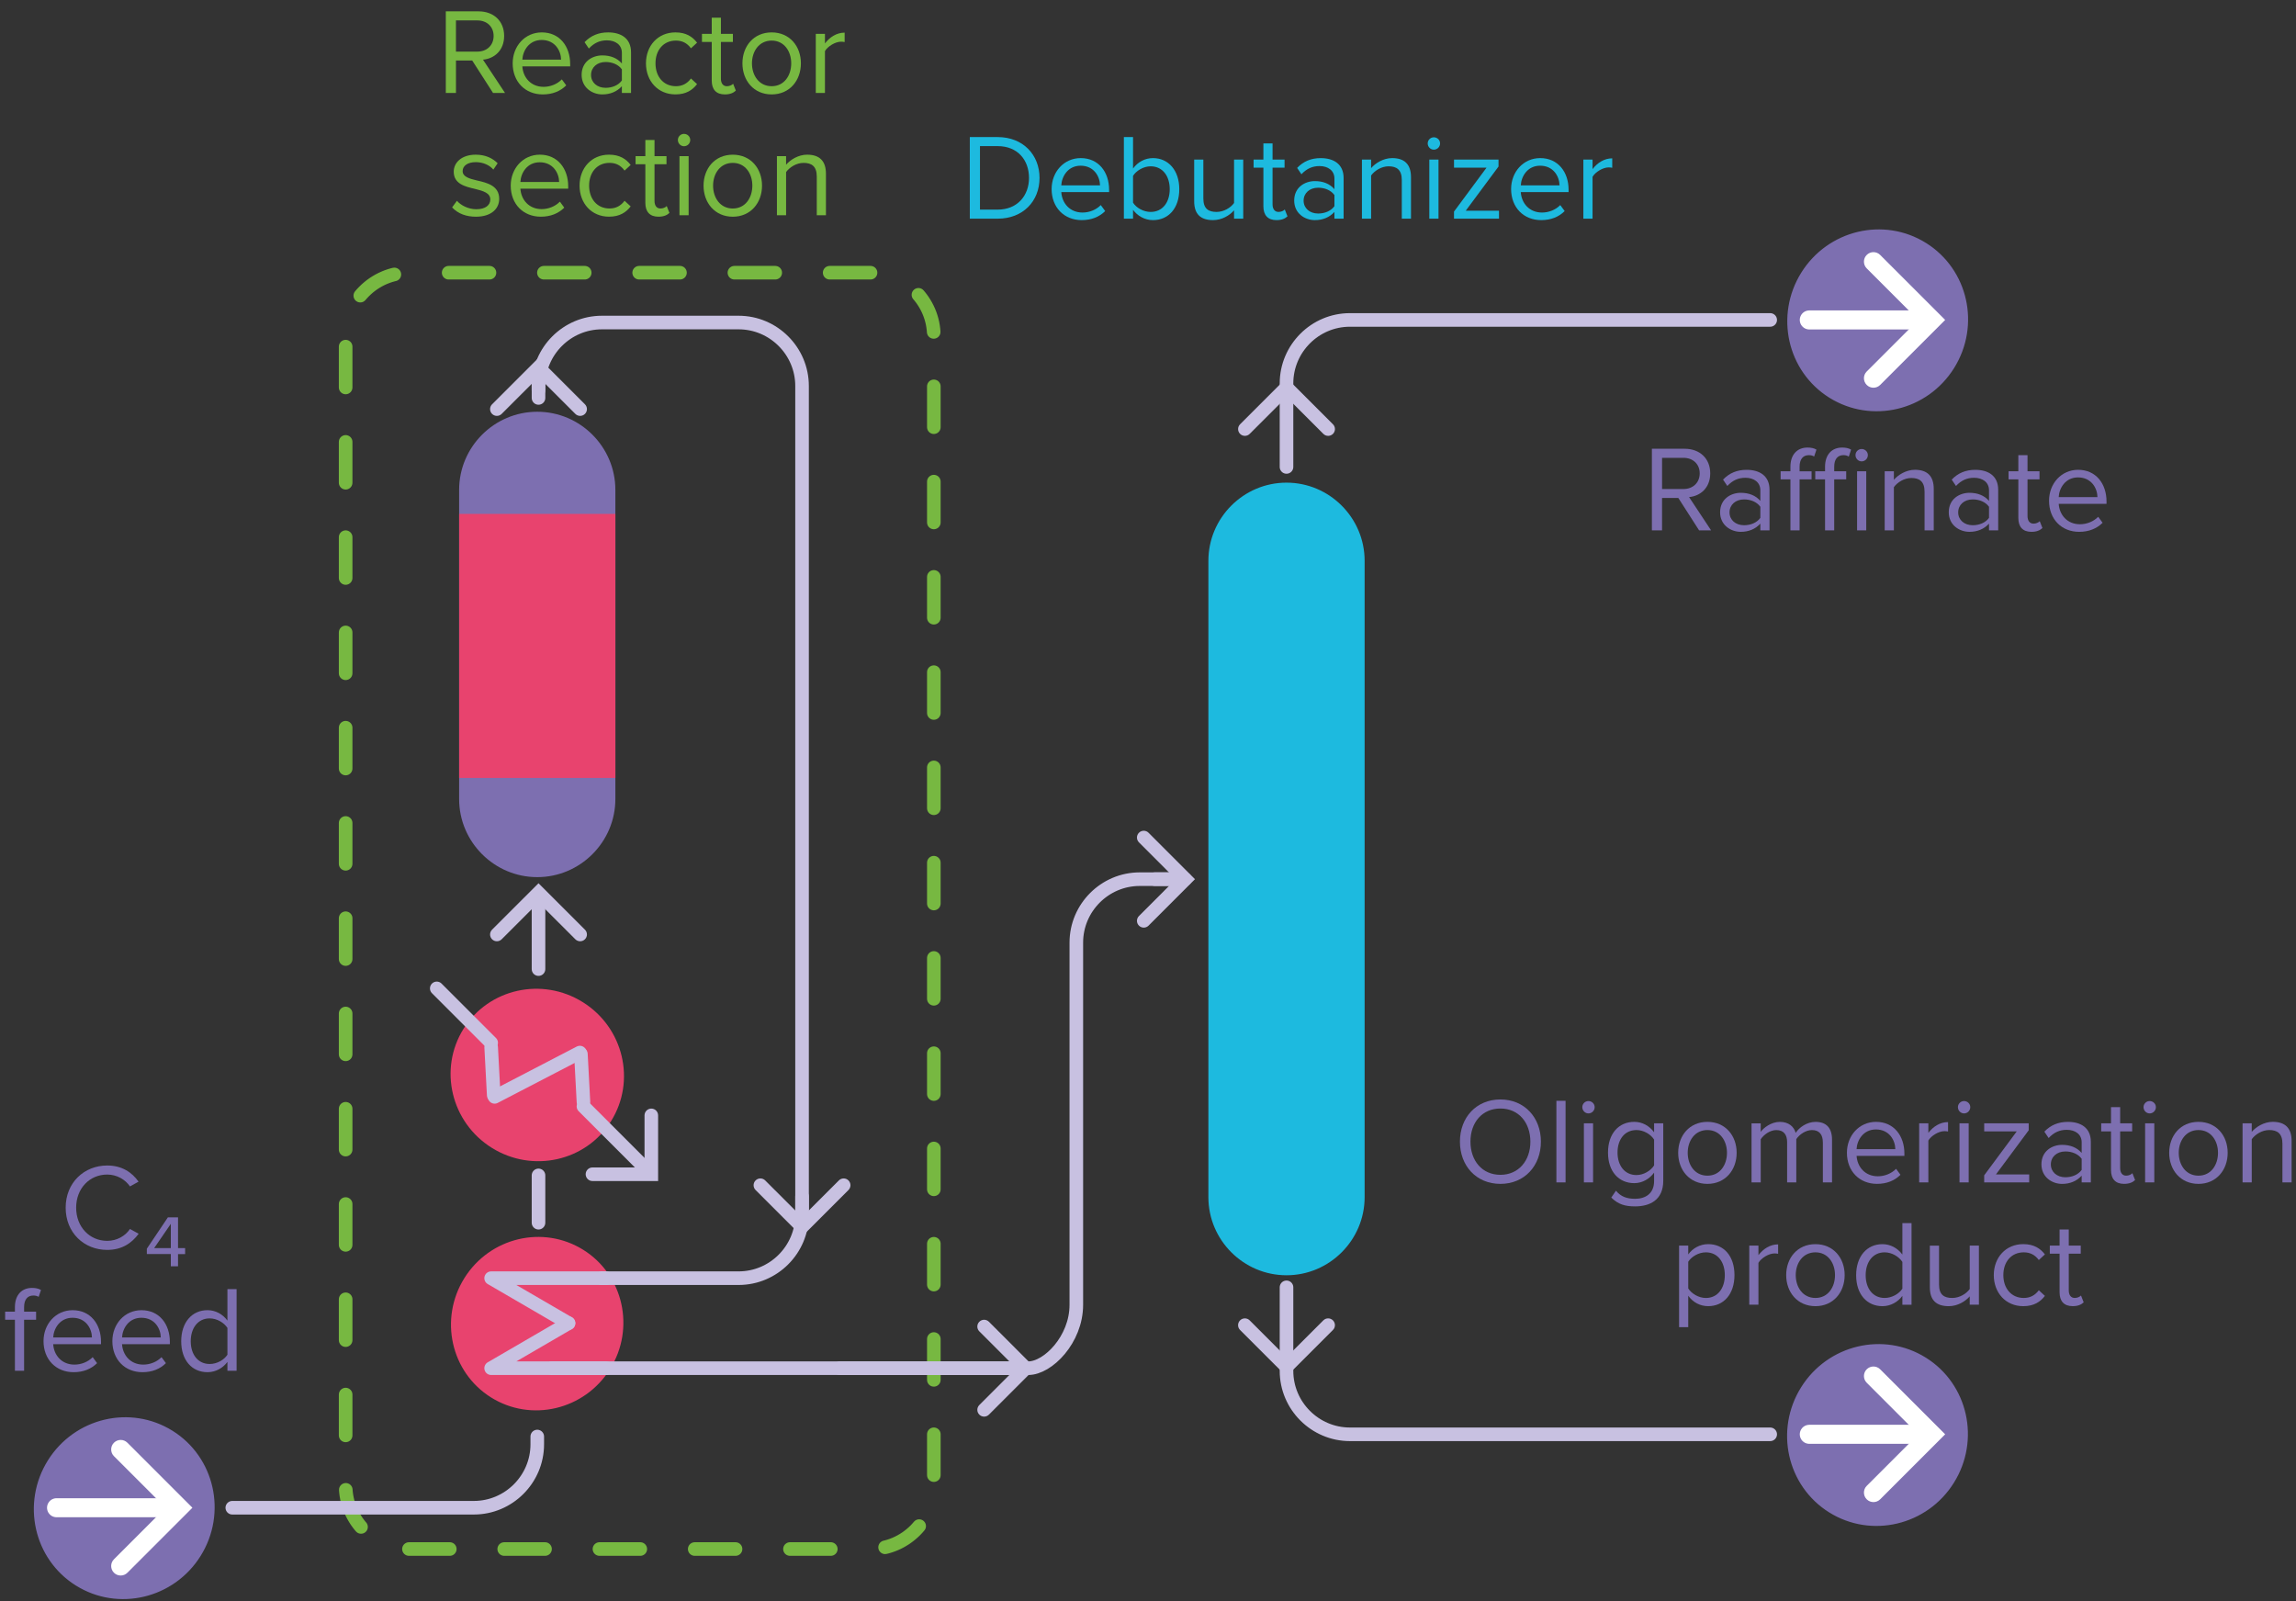 <?xml version="1.0" encoding="utf-8"?>
<!-- Generator: Adobe Illustrator 24.1.1, SVG Export Plug-In . SVG Version: 6.00 Build 0)  -->
<svg version="1.1" xmlns="http://www.w3.org/2000/svg" xmlns:xlink="http://www.w3.org/1999/xlink" x="0px" y="0px"
	 viewBox="0 0 1200 836.68" style="enable-background:new 0 0 1200 836.68;" xml:space="preserve">
<rect x="0" y="0" width="1200" height="836.68" fill="#333333" stroke="none"/>
<style type="text/css">
	.st0{fill:#7D6FB0;}
	.st1{fill:#1DBADF;}
	.st2{fill:#E8436E;}
	.st3{fill:none;stroke:#C8C1E1;stroke-width:7.101;stroke-linecap:round;stroke-miterlimit:10;}
	.st4{fill:#C8C1E1;}
	.st5{fill:none;stroke:#C8C1E1;stroke-width:7.101;stroke-linecap:round;stroke-linejoin:round;stroke-miterlimit:10;}
	.st6{fill:#7D6FB0;stroke:#7D6FB0;stroke-width:4.395;stroke-miterlimit:10;}
	.st7{fill:none;stroke:#FFFFFF;stroke-width:9.941;stroke-linecap:round;stroke-miterlimit:10;}
	.st8{fill:#FFFFFF;}
	.st9{fill:none;stroke:#77B841;stroke-width:7.101;stroke-linecap:round;stroke-miterlimit:10;stroke-dasharray:21.336,28.448;}
	.st10{fill:#77B841;}
</style>
<g id="Blocs">
	<path class="st0" d="M280.79,215.17L280.79,215.17c-22.46,0-40.83,18.37-40.83,40.83v161.54c0,22.46,18.37,40.83,40.83,40.83h0
		c22.46,0,40.83-18.37,40.83-40.83V256C321.62,233.54,303.25,215.17,280.79,215.17z"/>
	<path class="st1" d="M672.39,252.22L672.39,252.22c-22.46,0-40.83,18.37-40.83,40.83v332.54c0,22.46,18.37,40.83,40.83,40.83h0
		c22.46,0,40.83-18.37,40.83-40.83V293.05C713.22,270.59,694.85,252.22,672.39,252.22z"/>
	<g>
		<g>
			
				<ellipse transform="matrix(0.53 -0.848 0.848 0.53 -344.23 502.275)" class="st2" cx="280.83" cy="561.56" rx="44.88" ry="45.48"/>
			<g>
				<g>
					<line class="st3" x1="256.71" y1="547.32" x2="258.04" y2="572.3"/>
				</g>
				<line class="st3" x1="303.07" y1="550.05" x2="258.51" y2="573.19"/>
				<g>
					<line class="st3" x1="304.94" y1="575.8" x2="303.61" y2="550.82"/>
				</g>
			</g>
			<g>
				<g>
					<line class="st3" x1="337.75" y1="610.98" x2="304.94" y2="578.17"/>
					<g>
						<g>
							<path class="st4" d="M342.92,580.36c-0.64-0.64-1.53-1.04-2.51-1.04c-1.96,0-3.55,1.59-3.55,3.55l0,27.21l-27.21,0
								c-1.96,0-3.55,1.59-3.55,3.55s1.59,3.55,3.55,3.55l34.31,0l0-34.31C343.96,581.89,343.56,581.01,342.92,580.36z"/>
						</g>
					</g>
				</g>
			</g>
		</g>
		<g>
			<line class="st3" x1="228.27" y1="516.5" x2="256.71" y2="544.94"/>
		</g>
	</g>
	<g>
		
			<ellipse transform="matrix(0.53 -0.848 0.848 0.53 -454.421 563.337)" class="st2" cx="280.79" cy="691.46" rx="45.48" ry="44.88"/>
		<polyline class="st5" points="316.68,714.98 256.69,714.98 297.13,691.46 		"/>
		<polyline class="st5" points="316.68,667.94 256.69,667.94 297.13,691.46 		"/>
	</g>
	
		<ellipse transform="matrix(0.53 -0.848 0.848 0.53 -637.681 425.708)" class="st6" cx="65.05" cy="787.9" rx="45.48" ry="44.88"/>
	<g>
		<g>
			<line class="st7" x1="88.26" y1="787.9" x2="29.55" y2="787.9"/>
			<g>
				<g>
					<path class="st8" d="M63.07,752.47c-1.27,0-2.54,0.49-3.51,1.46c-1.94,1.94-1.94,5.09,0,7.03L86.5,787.9l-26.94,26.94
						c-1.94,1.94-1.94,5.09,0,7.03c1.94,1.94,5.09,1.94,7.03,0l33.97-33.97l-33.97-33.97C65.62,752.96,64.35,752.47,63.07,752.47z"
						/>
				</g>
			</g>
		</g>
	</g>
	
		<ellipse transform="matrix(0.53 -0.848 0.848 0.53 319.593 910.789)" class="st6" cx="981.13" cy="167.19" rx="45.48" ry="44.88"/>
	<g>
		<g>
			<line class="st7" x1="1004.33" y1="167.19" x2="945.62" y2="167.19"/>
			<g>
				<g>
					<path class="st8" d="M979.15,131.76c-1.27,0-2.54,0.49-3.51,1.46c-1.94,1.94-1.94,5.09,0,7.03l26.94,26.94l-26.94,26.94
						c-1.94,1.94-1.94,5.09,0,7.03c1.94,1.94,5.09,1.94,7.03,0l33.97-33.97l-33.97-33.97C981.69,132.25,980.42,131.76,979.15,131.76
						z"/>
				</g>
			</g>
		</g>
	</g>
	
		<ellipse transform="matrix(0.53 -0.848 0.848 0.53 -174.328 1184.649)" class="st6" cx="981.13" cy="749.53" rx="45.48" ry="44.88"/>
	<g>
		<g>
			<line class="st7" x1="1004.33" y1="749.53" x2="945.62" y2="749.53"/>
			<g>
				<g>
					<path class="st8" d="M979.15,714.1c-1.27,0-2.54,0.49-3.51,1.46c-1.94,1.94-1.94,5.09,0,7.03l26.94,26.94l-26.94,26.94
						c-1.94,1.94-1.94,5.09,0,7.03c1.94,1.94,5.09,1.94,7.03,0l33.97-33.97l-33.97-33.97C981.69,714.59,980.42,714.1,979.15,714.1z"
						/>
				</g>
			</g>
		</g>
	</g>
	<g>
		<path class="st9" d="M454.96,142.51h-241.2c-18.21,0-33.11,14.9-33.11,33.11v600.75c0,18.21,14.9,33.11,33.11,33.11h241.2
			c18.21,0,33.11-14.9,33.11-33.11V175.62C488.07,157.41,473.17,142.51,454.96,142.51z"/>
	</g>
	<rect x="239.97" y="268.55" class="st2" width="81.66" height="137.98"/>
</g>
<g id="Arrows">
	<g>
		<g>
			<line class="st3" x1="281.45" y1="470.35" x2="281.45" y2="506.42"/>
			<g>
				<g>
					<path class="st4" d="M256.14,488.33c0,0.91,0.35,1.82,1.04,2.51c1.39,1.39,3.63,1.39,5.02,0l19.25-19.24l19.25,19.24
						c1.39,1.39,3.63,1.39,5.02,0c1.39-1.39,1.39-3.63,0-5.02l-24.27-24.26l-24.27,24.26C256.49,486.52,256.14,487.43,256.14,488.33
						z"/>
				</g>
			</g>
		</g>
	</g>
	<g>
		<g>
			<line class="st3" x1="281.45" y1="195.79" x2="281.45" y2="207.95"/>
			<g>
				<g>
					<path class="st4" d="M256.14,213.78c0,0.91,0.35,1.82,1.04,2.51c1.39,1.39,3.63,1.39,5.02,0l19.25-19.24l19.25,19.24
						c1.39,1.39,3.63,1.39,5.02,0c1.39-1.39,1.39-3.63,0-5.02l-24.27-24.26l-24.27,24.26C256.49,211.97,256.14,212.87,256.14,213.78
						z"/>
				</g>
			</g>
		</g>
	</g>
	<g>
		<g>
			<line class="st3" x1="419.19" y1="637.35" x2="419.19" y2="625.2"/>
			<g>
				<g>
					<path class="st4" d="M444.49,619.37c0-0.91-0.35-1.82-1.04-2.51c-1.39-1.39-3.63-1.39-5.02,0l-19.25,19.24l-19.25-19.24
						c-1.39-1.39-3.63-1.39-5.02,0c-1.39,1.39-1.39,3.63,0,5.02l24.27,24.26l24.27-24.26C444.14,621.18,444.49,620.27,444.49,619.37
						z"/>
				</g>
			</g>
		</g>
	</g>
	<g>
		<g>
			<line class="st3" x1="532.34" y1="714.98" x2="438.94" y2="714.98"/>
			<g>
				<g>
					<path class="st4" d="M514.35,689.67c-0.91,0-1.82,0.35-2.51,1.04c-1.39,1.39-1.39,3.63,0,5.02l19.24,19.25l-19.24,19.25
						c-1.39,1.39-1.39,3.63,0,5.02c1.39,1.39,3.63,1.39,5.02,0l24.26-24.27l-24.26-24.27C516.16,690.02,515.26,689.67,514.35,689.67
						z"/>
				</g>
			</g>
		</g>
	</g>
	<g>
		<g>
			<line class="st3" x1="615.77" y1="459.43" x2="603.61" y2="459.43"/>
			<g>
				<g>
					<path class="st4" d="M597.78,434.13c-0.91,0-1.82,0.35-2.51,1.04c-1.39,1.39-1.39,3.63,0,5.02l19.24,19.25l-19.24,19.25
						c-1.39,1.39-1.39,3.63,0,5.02c1.39,1.39,3.63,1.39,5.02,0l24.26-24.27l-24.26-24.27C599.59,434.47,598.69,434.13,597.78,434.13
						z"/>
				</g>
			</g>
		</g>
	</g>
	<g>
		<g>
			<line class="st3" x1="672.39" y1="710.49" x2="672.39" y2="672.72"/>
			<g>
				<g>
					<path class="st4" d="M697.7,692.5c0-0.91-0.35-1.82-1.04-2.51c-1.39-1.39-3.63-1.39-5.02,0l-19.25,19.24l-19.25-19.24
						c-1.39-1.39-3.63-1.39-5.02,0c-1.39,1.39-1.39,3.63,0,5.02l24.27,24.26l24.27-24.26C697.35,694.32,697.7,693.41,697.7,692.5z"
						/>
				</g>
			</g>
		</g>
	</g>
	<line class="st3" x1="281.45" y1="614.23" x2="281.45" y2="638.95"/>
	<path class="st3" d="M314.58,667.94h71.47c18.22,0,33.14-14.91,33.14-33.14V201.69c0-18.22-14.91-33.14-33.14-33.14h-71.47
		c-18.22,0-33.14,14.91-33.14,33.14v2.24"/>
	<path class="st3" d="M288.42,714.98h249.04c10.17,0,25.08-14.91,25.08-33.14V492.57c0-18.22,14.91-33.14,33.14-33.14h23.66"/>
	<path class="st3" d="M672.39,712.67v3.72c0,18.22,14.91,33.14,33.14,33.14h219.66"/>
	<g>
		<g>
			<line class="st3" x1="672.39" y1="206.23" x2="672.39" y2="244.01"/>
			<g>
				<g>
					<path class="st4" d="M647.09,224.22c0,0.91,0.35,1.82,1.04,2.51c1.39,1.39,3.63,1.39,5.02,0l19.25-19.24l19.25,19.24
						c1.39,1.39,3.63,1.39,5.02,0c1.39-1.39,1.39-3.63,0-5.02l-24.27-24.26l-24.27,24.26C647.43,222.4,647.09,223.31,647.09,224.22z
						"/>
				</g>
			</g>
		</g>
	</g>
	<path class="st3" d="M672.39,204.05v-3.72c0-18.22,14.91-33.14,33.14-33.14h219.66"/>
	<path class="st3" d="M121.41,787.9h126.25c18.22,0,33.14-14.91,33.14-33.14v-4.07"/>
</g>
<g id="Txt">
	<g>
		<path class="st10" d="M246.81,31.63h-8.5v16.94H233V5.93h17.13c7.8,0,13.36,4.99,13.36,12.85c0,7.67-5.24,11.89-11.06,12.4
			l11.51,17.39h-6.26L246.81,31.63z M249.49,10.67H238.3v16.3h11.19c5.05,0,8.5-3.39,8.5-8.18S254.54,10.67,249.49,10.67z"/>
		<path class="st10" d="M283.17,16.93c9.33,0,14.83,7.29,14.83,16.56v1.21H273c0.38,5.82,4.48,10.68,11.12,10.68
			c3.52,0,7.1-1.41,9.52-3.9l2.3,3.13c-3.07,3.07-7.22,4.73-12.27,4.73c-9.14,0-15.72-6.58-15.72-16.24
			C267.95,24.15,274.34,16.93,283.17,16.93z M273,31.18h20.26c-0.07-4.6-3.13-10.29-10.17-10.29
			C276.52,20.89,273.26,26.46,273,31.18z"/>
		<path class="st10" d="M325.02,45.06c-2.56,2.81-6.07,4.28-10.23,4.28c-5.24,0-10.8-3.52-10.8-10.23c0-6.9,5.56-10.16,10.8-10.16
			c4.22,0,7.73,1.34,10.23,4.22V27.6c0-4.15-3.32-6.52-7.8-6.52c-3.71,0-6.71,1.34-9.46,4.28l-2.24-3.32
			c3.32-3.45,7.29-5.11,12.34-5.11c6.52,0,11.95,2.94,11.95,10.42v21.22h-4.79V45.06z M325.02,36.24c-1.85-2.56-5.11-3.84-8.5-3.84
			c-4.48,0-7.61,2.82-7.61,6.78c0,3.9,3.13,6.71,7.61,6.71c3.39,0,6.65-1.28,8.5-3.84V36.24z"/>
		<path class="st10" d="M353.01,16.93c5.63,0,8.95,2.3,11.31,5.37l-3.19,2.94c-2.05-2.81-4.67-4.03-7.86-4.03
			c-6.58,0-10.68,5.05-10.68,11.89s4.09,11.95,10.68,11.95c3.2,0,5.82-1.28,7.86-4.03l3.19,2.94c-2.36,3.07-5.69,5.37-11.31,5.37
			c-9.2,0-15.4-7.03-15.4-16.24C337.61,23.96,343.81,16.93,353.01,16.93z"/>
		<path class="st10" d="M371.99,42.12v-20.2h-5.11V17.7h5.11V9.26h4.79v8.44h6.26v4.22h-6.26v19.18c0,2.3,1.02,3.96,3.13,3.96
			c1.34,0,2.62-0.58,3.26-1.28l1.41,3.58c-1.22,1.15-2.94,1.98-5.76,1.98C374.29,49.34,371.99,46.72,371.99,42.12z"/>
		<path class="st10" d="M388.03,33.1c0-8.95,5.88-16.17,15.28-16.17c9.4,0,15.28,7.23,15.28,16.17s-5.88,16.24-15.28,16.24
			C393.91,49.34,388.03,42.05,388.03,33.1z M413.53,33.1c0-6.26-3.64-11.89-10.23-11.89c-6.58,0-10.29,5.62-10.29,11.89
			c0,6.33,3.71,11.95,10.29,11.95C409.89,45.06,413.53,39.43,413.53,33.1z"/>
		<path class="st10" d="M426.37,17.7h4.79v4.99c2.49-3.26,6.07-5.63,10.29-5.63v4.92c-0.58-0.13-1.15-0.19-1.92-0.19
			c-2.94,0-6.97,2.43-8.37,4.92v21.86h-4.79V17.7z"/>
		<path class="st10" d="M238.81,104.93c2.05,2.37,5.94,4.41,10.16,4.41c4.73,0,7.29-2.11,7.29-5.11c0-3.39-3.77-4.48-7.93-5.5
			c-5.24-1.21-11.19-2.62-11.19-9.01c0-4.79,4.16-8.89,11.51-8.89c5.24,0,8.95,1.98,11.44,4.48l-2.24,3.32
			c-1.85-2.24-5.24-3.9-9.21-3.9c-4.22,0-6.84,1.92-6.84,4.67c0,3.01,3.52,3.96,7.54,4.92c5.37,1.21,11.57,2.75,11.57,9.59
			c0,5.18-4.16,9.33-12.15,9.33c-5.05,0-9.33-1.53-12.47-4.86L238.81,104.93z"/>
		<path class="st10" d="M282.14,80.83c9.33,0,14.83,7.29,14.83,16.56v1.21h-24.99c0.38,5.82,4.48,10.68,11.12,10.68
			c3.52,0,7.1-1.41,9.52-3.9l2.3,3.13c-3.07,3.07-7.22,4.73-12.27,4.73c-9.14,0-15.72-6.58-15.72-16.24
			C266.93,88.06,273.32,80.83,282.14,80.83z M271.98,95.09h20.26c-0.07-4.6-3.13-10.29-10.17-10.29
			C275.49,84.8,272.24,90.36,271.98,95.09z"/>
		<path class="st10" d="M318.31,80.83c5.62,0,8.95,2.3,11.31,5.37l-3.19,2.94c-2.05-2.81-4.67-4.03-7.86-4.03
			c-6.58,0-10.67,5.05-10.67,11.89c0,6.84,4.09,11.95,10.67,11.95c3.2,0,5.82-1.28,7.86-4.03l3.19,2.94
			c-2.36,3.07-5.69,5.37-11.31,5.37c-9.2,0-15.4-7.03-15.4-16.24C302.91,87.87,309.11,80.83,318.31,80.83z"/>
		<path class="st10" d="M337.29,106.02v-20.2h-5.11V81.6h5.11v-8.44h4.79v8.44h6.26v4.22h-6.26V105c0,2.3,1.02,3.96,3.13,3.96
			c1.34,0,2.62-0.58,3.26-1.28l1.41,3.58c-1.22,1.15-2.94,1.98-5.76,1.98C339.59,113.24,337.29,110.62,337.29,106.02z"/>
		<path class="st10" d="M354.29,73.16c0-1.79,1.47-3.2,3.2-3.2c1.79,0,3.26,1.41,3.26,3.2c0,1.79-1.47,3.26-3.26,3.26
			C355.76,76.42,354.29,74.95,354.29,73.16z M355.12,81.6h4.79v30.87h-4.79V81.6z"/>
		<path class="st10" d="M367.71,97.01c0-8.95,5.88-16.17,15.28-16.17c9.4,0,15.28,7.23,15.28,16.17s-5.88,16.24-15.28,16.24
			C373.59,113.24,367.71,105.95,367.71,97.01z M393.21,97.01c0-6.26-3.64-11.89-10.23-11.89c-6.58,0-10.29,5.62-10.29,11.89
			c0,6.33,3.71,11.95,10.29,11.95C389.57,108.96,393.21,103.33,393.21,97.01z"/>
		<path class="st10" d="M426.89,92.28c0-5.43-2.75-7.16-6.9-7.16c-3.77,0-7.35,2.3-9.14,4.79v22.56h-4.79V81.6h4.79v4.47
			c2.17-2.56,6.39-5.24,10.99-5.24c6.46,0,9.84,3.26,9.84,9.97v21.67h-4.79V92.28z"/>
	</g>
	<g>
		<path class="st1" d="M506.87,71.63h14.58c13.23,0,21.86,9.27,21.86,21.35c0,12.15-8.63,21.29-21.86,21.29h-14.58V71.63z
			 M521.45,109.54c10.36,0,16.36-7.42,16.36-16.56c0-9.2-5.82-16.62-16.36-16.62h-9.27v33.18H521.45z"/>
		<path class="st1" d="M564.84,82.62c9.33,0,14.83,7.29,14.83,16.56v1.21h-24.99c0.38,5.82,4.48,10.68,11.12,10.68
			c3.52,0,7.1-1.41,9.52-3.9l2.3,3.13c-3.07,3.07-7.22,4.73-12.27,4.73c-9.14,0-15.72-6.58-15.72-16.24
			C549.63,89.85,556.02,82.62,564.84,82.62z M554.67,96.88h20.26c-0.07-4.6-3.13-10.29-10.17-10.29
			C558.19,86.59,554.93,92.15,554.67,96.88z"/>
		<path class="st1" d="M587.39,71.63h4.79v16.43c2.49-3.39,6.2-5.44,10.42-5.44c8.05,0,13.75,6.39,13.75,16.24
			c0,10.03-5.69,16.17-13.75,16.17c-4.35,0-8.12-2.24-10.42-5.37v4.6h-4.79V71.63z M601.39,110.75c6.26,0,9.97-5.05,9.97-11.89
			c0-6.84-3.71-11.95-9.97-11.95c-3.77,0-7.54,2.3-9.21,4.99v14C593.85,108.58,597.62,110.75,601.39,110.75z"/>
		<path class="st1" d="M644.98,109.92c-2.36,2.69-6.39,5.11-11,5.11c-6.46,0-9.84-3.13-9.84-9.84v-21.8h4.79v20.33
			c0,5.43,2.75,7.03,6.91,7.03c3.77,0,7.35-2.17,9.14-4.67V83.39h4.79v30.87h-4.79V109.92z"/>
		<path class="st1" d="M660.31,107.81v-20.2h-5.12v-4.22h5.12v-8.44h4.79v8.44h6.27v4.22h-6.27v19.18c0,2.3,1.03,3.96,3.13,3.96
			c1.35,0,2.62-0.58,3.26-1.28l1.41,3.58c-1.21,1.15-2.94,1.98-5.76,1.98C662.61,115.03,660.31,112.41,660.31,107.81z"/>
		<path class="st1" d="M697.44,110.75c-2.56,2.81-6.07,4.28-10.23,4.28c-5.24,0-10.8-3.52-10.8-10.23c0-6.9,5.56-10.16,10.8-10.16
			c4.22,0,7.74,1.34,10.23,4.22V93.3c0-4.15-3.32-6.52-7.79-6.52c-3.71,0-6.71,1.34-9.47,4.28l-2.23-3.32
			c3.32-3.45,7.28-5.11,12.34-5.11c6.52,0,11.95,2.94,11.95,10.42v21.22h-4.8V110.75z M697.44,101.93c-1.85-2.56-5.11-3.84-8.5-3.84
			c-4.47,0-7.61,2.82-7.61,6.78c0,3.9,3.13,6.71,7.61,6.71c3.39,0,6.65-1.28,8.5-3.84V101.93z"/>
		<path class="st1" d="M732.65,94.07c0-5.43-2.75-7.16-6.9-7.16c-3.77,0-7.35,2.3-9.14,4.79v22.56h-4.8V83.39h4.8v4.47
			c2.17-2.56,6.39-5.24,10.99-5.24c6.46,0,9.85,3.26,9.85,9.97v21.67h-4.8V94.07z"/>
		<path class="st1" d="M746.19,74.95c0-1.79,1.47-3.2,3.2-3.2c1.79,0,3.26,1.41,3.26,3.2s-1.47,3.26-3.26,3.26
			C747.66,78.21,746.19,76.74,746.19,74.95z M747.03,83.39h4.8v30.87h-4.8V83.39z"/>
		<path class="st1" d="M759.94,110.56l17-22.95h-17v-4.22h23.26v3.64l-17.13,23.08h17.38v4.15h-23.52V110.56z"/>
		<path class="st1" d="M804.99,82.62c9.33,0,14.83,7.29,14.83,16.56v1.21h-24.99c0.38,5.82,4.47,10.68,11.12,10.68
			c3.52,0,7.09-1.41,9.52-3.9l2.3,3.13c-3.06,3.07-7.22,4.73-12.27,4.73c-9.14,0-15.72-6.58-15.72-16.24
			C789.78,89.85,796.17,82.62,804.99,82.62z M794.83,96.88h20.26c-0.06-4.6-3.13-10.29-10.17-10.29
			C798.34,86.59,795.09,92.15,794.83,96.88z"/>
		<path class="st1" d="M827.54,83.39h4.8v4.99c2.49-3.26,6.07-5.63,10.29-5.63v4.92c-0.58-0.13-1.15-0.19-1.92-0.19
			c-2.94,0-6.97,2.43-8.37,4.92v21.86h-4.8V83.39z"/>
	</g>
	<g>
		<path class="st0" d="M34.32,631.11c0-13.1,9.65-22.05,21.73-22.05c7.73,0,12.98,3.64,16.36,8.44l-4.48,2.49
			c-2.43-3.58-6.84-6.2-11.89-6.2c-9.14,0-16.24,7.16-16.24,17.32c0,10.1,7.09,17.33,16.24,17.33c5.05,0,9.46-2.56,11.89-6.21
			l4.54,2.5c-3.58,4.86-8.7,8.44-16.43,8.44C43.97,653.17,34.32,644.22,34.32,631.11z"/>
		<path class="st0" d="M93.05,661.73h-3.77v-6.39H76.75v-2.81l10.99-16.36h5.31v16.05h3.71v3.13h-3.71V661.73z M80.58,652.21h8.7
			v-12.66L80.58,652.21z"/>
		<path class="st0" d="M7.8,689.65H2.69v-4.22H7.8v-2.37c0-6.39,3.58-10.03,8.95-10.03c1.79,0,3.45,0.32,4.67,1.09l-1.21,3.58
			c-0.77-0.44-1.66-0.7-2.75-0.7c-3.13,0-4.86,2.17-4.86,6.07v2.37h6.26v4.22H12.6v26.65H7.8V689.65z"/>
		<path class="st0" d="M37.97,684.67c9.33,0,14.83,7.29,14.83,16.56v1.21H27.8c0.38,5.82,4.48,10.67,11.12,10.67
			c3.52,0,7.1-1.41,9.52-3.9l2.3,3.13c-3.07,3.06-7.22,4.73-12.27,4.73c-9.14,0-15.72-6.59-15.72-16.24
			C22.75,691.89,29.14,684.67,37.97,684.67z M27.8,698.92h20.26c-0.07-4.6-3.13-10.29-10.17-10.29
			C31.32,688.63,28.06,694.19,27.8,698.92z"/>
		<path class="st0" d="M73.95,684.67c9.33,0,14.83,7.29,14.83,16.56v1.21H63.78c0.38,5.82,4.48,10.67,11.12,10.67
			c3.52,0,7.1-1.41,9.52-3.9l2.3,3.13c-3.07,3.06-7.22,4.73-12.27,4.73c-9.14,0-15.72-6.59-15.72-16.24
			C58.73,691.89,65.12,684.67,73.95,684.67z M63.78,698.92h20.26c-0.07-4.6-3.13-10.29-10.17-10.29
			C67.3,688.63,64.04,694.19,63.78,698.92z"/>
		<path class="st0" d="M118.87,711.7c-2.3,3.13-6.07,5.37-10.42,5.37c-8.05,0-13.74-6.14-13.74-16.17c0-9.85,5.62-16.24,13.74-16.24
			c4.15,0,7.93,2.05,10.42,5.44v-16.43h4.79v42.64h-4.79V711.7z M118.87,693.94c-1.73-2.69-5.43-4.99-9.27-4.99
			c-6.2,0-9.91,5.11-9.91,11.95c0,6.84,3.71,11.89,9.91,11.89c3.84,0,7.54-2.17,9.27-4.85V693.94z"/>
	</g>
	<g>
		<g>
			<path class="st0" d="M877.16,260.21h-8.5v16.94h-5.3v-42.64h17.13c7.8,0,13.36,4.99,13.36,12.85c0,7.67-5.24,11.89-11.06,12.4
				l11.51,17.39h-6.27L877.16,260.21z M879.85,239.25h-11.18v16.3h11.18c5.05,0,8.5-3.39,8.5-8.18S884.9,239.25,879.85,239.25z"/>
			<path class="st0" d="M920.04,273.64c-2.56,2.81-6.07,4.28-10.23,4.28c-5.24,0-10.8-3.52-10.8-10.23c0-6.9,5.56-10.16,10.8-10.16
				c4.22,0,7.74,1.34,10.23,4.22v-5.56c0-4.15-3.32-6.52-7.79-6.52c-3.71,0-6.71,1.34-9.47,4.28l-2.23-3.32
				c3.32-3.45,7.28-5.11,12.34-5.11c6.52,0,11.95,2.94,11.95,10.42v21.22h-4.8V273.64z M920.04,264.82
				c-1.85-2.56-5.11-3.84-8.5-3.84c-4.47,0-7.61,2.82-7.61,6.78c0,3.9,3.13,6.71,7.61,6.71c3.39,0,6.65-1.28,8.5-3.84V264.82z"/>
			<path class="st0" d="M935.76,250.5h-5.12v-4.22h5.12v-2.37c0-6.39,3.58-10.03,8.94-10.03c1.8,0,3.45,0.32,4.67,1.09l-1.21,3.58
				c-0.76-0.45-1.66-0.7-2.75-0.7c-3.13,0-4.86,2.17-4.86,6.07v2.37h6.27v4.22h-6.27v26.65h-4.79V250.5z M953.86,250.5h-5.12v-4.22
				h5.12v-2.37c0-6.39,3.58-10.03,8.94-10.03c1.79,0,3.45,0.32,4.67,1.09l-1.21,3.64c-0.7-0.45-1.53-0.77-2.75-0.77
				c-3.13,0-4.86,2.17-4.86,6.07v2.37h6.27v4.22h-6.27v26.65h-4.79V250.5z M969.77,237.84c0-1.79,1.47-3.2,3.2-3.2
				c1.79,0,3.26,1.41,3.26,3.2c0,1.79-1.47,3.26-3.26,3.26C971.24,241.1,969.77,239.63,969.77,237.84z M970.6,246.28h4.79v30.87
				h-4.79V246.28z"/>
			<path class="st0" d="M1005.87,256.95c0-5.43-2.75-7.16-6.9-7.16c-3.77,0-7.35,2.3-9.14,4.79v22.56h-4.8v-30.87h4.8v4.47
				c2.17-2.56,6.39-5.24,10.99-5.24c6.46,0,9.85,3.26,9.85,9.97v21.67h-4.8V256.95z"/>
			<path class="st0" d="M1039.55,273.64c-2.56,2.81-6.07,4.28-10.23,4.28c-5.24,0-10.8-3.52-10.8-10.23c0-6.9,5.56-10.16,10.8-10.16
				c4.22,0,7.74,1.34,10.23,4.22v-5.56c0-4.15-3.32-6.52-7.79-6.52c-3.71,0-6.71,1.34-9.47,4.28l-2.23-3.32
				c3.32-3.45,7.28-5.11,12.34-5.11c6.52,0,11.95,2.94,11.95,10.42v21.22h-4.8V273.64z M1039.55,264.82
				c-1.85-2.56-5.11-3.84-8.5-3.84c-4.47,0-7.61,2.82-7.61,6.78c0,3.9,3.13,6.71,7.61,6.71c3.39,0,6.65-1.28,8.5-3.84V264.82z"/>
			<path class="st0" d="M1054.88,270.7v-20.2h-5.11v-4.22h5.11v-8.44h4.8v8.44h6.26v4.22h-6.26v19.18c0,2.3,1.02,3.96,3.13,3.96
				c1.34,0,2.62-0.58,3.26-1.28l1.41,3.58c-1.22,1.15-2.95,1.98-5.76,1.98C1057.18,277.92,1054.88,275.3,1054.88,270.7z"/>
			<path class="st0" d="M1086.14,245.51c9.33,0,14.83,7.29,14.83,16.56v1.21h-24.99c0.38,5.82,4.47,10.68,11.12,10.68
				c3.52,0,7.09-1.41,9.52-3.9l2.3,3.13c-3.06,3.07-7.22,4.73-12.27,4.73c-9.14,0-15.72-6.58-15.72-16.24
				C1070.92,252.74,1077.31,245.51,1086.14,245.51z M1075.97,259.77h20.26c-0.06-4.6-3.13-10.29-10.17-10.29
				C1079.49,249.48,1076.23,255.04,1075.97,259.77z"/>
		</g>
	</g>
	<g>
		<g>
			<path class="st0" d="M784.19,574.55c12.59,0,21.16,9.46,21.16,22.05c0,12.6-8.56,22.06-21.16,22.06
				c-12.65,0-21.16-9.46-21.16-22.06C763.02,584.01,771.53,574.55,784.19,574.55z M784.19,579.28c-9.59,0-15.66,7.35-15.66,17.32
				c0,9.91,6.07,17.33,15.66,17.33c9.52,0,15.66-7.42,15.66-17.33C799.84,586.63,793.71,579.28,784.19,579.28z"/>
			<path class="st0" d="M813.45,575.25h4.79v42.64h-4.79V575.25z"/>
			<path class="st0" d="M826.99,578.58c0-1.79,1.47-3.2,3.2-3.2c1.79,0,3.26,1.41,3.26,3.2s-1.47,3.26-3.26,3.26
				C828.46,581.84,826.99,580.37,826.99,578.58z M827.82,587.02h4.8v30.87h-4.8V587.02z"/>
			<path class="st0" d="M844.57,622.24c2.56,3.07,5.62,4.22,10.03,4.22c5.12,0,9.91-2.5,9.91-9.27v-4.41
				c-2.24,3.13-6.01,5.5-10.35,5.5c-8.06,0-13.74-6.01-13.74-15.98c0-9.91,5.62-16.05,13.74-16.05c4.15,0,7.86,2.05,10.35,5.44
				v-4.67h4.79V617c0,10.23-7.16,13.42-14.7,13.42c-5.24,0-8.82-1.02-12.47-4.6L844.57,622.24z M864.51,595.52
				c-1.66-2.68-5.37-4.99-9.2-4.99c-6.21,0-9.91,4.92-9.91,11.76c0,6.77,3.7,11.76,9.91,11.76c3.83,0,7.54-2.36,9.2-5.05V595.52z"/>
			<path class="st0" d="M877.1,602.42c0-8.94,5.88-16.17,15.28-16.17s15.28,7.23,15.28,16.17c0,8.95-5.88,16.24-15.28,16.24
				S877.1,611.37,877.1,602.42z M902.6,602.42c0-6.26-3.65-11.89-10.23-11.89c-6.59,0-10.29,5.62-10.29,11.89
				c0,6.33,3.7,11.95,10.29,11.95C898.95,614.38,902.6,608.75,902.6,602.42z"/>
			<path class="st0" d="M952.7,596.93c0-3.9-1.73-6.39-5.69-6.39c-3.2,0-6.58,2.3-8.18,4.73v22.63h-4.79v-20.96
				c0-3.9-1.66-6.39-5.69-6.39c-3.13,0-6.46,2.3-8.11,4.79v22.56h-4.8v-30.87h4.8v4.47c1.28-1.98,5.43-5.24,9.97-5.24
				c4.73,0,7.41,2.56,8.31,5.76c1.73-2.82,5.88-5.76,10.36-5.76c5.62,0,8.63,3.13,8.63,9.33v22.31h-4.79V596.93z"/>
			<path class="st0" d="M980.5,586.25c9.33,0,14.83,7.29,14.83,16.56v1.21h-24.99c0.38,5.82,4.47,10.67,11.12,10.67
				c3.52,0,7.09-1.4,9.52-3.9l2.3,3.13c-3.06,3.06-7.22,4.73-12.27,4.73c-9.14,0-15.72-6.59-15.72-16.24
				C965.28,593.48,971.67,586.25,980.5,586.25z M970.33,600.51h20.26c-0.06-4.6-3.13-10.29-10.17-10.29
				C973.85,590.22,970.59,595.78,970.33,600.51z"/>
			<path class="st0" d="M1003.05,587.02h4.8v4.99c2.49-3.26,6.07-5.63,10.29-5.63v4.92c-0.58-0.12-1.15-0.19-1.92-0.19
				c-2.94,0-6.97,2.43-8.37,4.92v21.86h-4.8V587.02z"/>
			<path class="st0" d="M1023.3,578.58c0-1.79,1.47-3.2,3.2-3.2c1.79,0,3.26,1.41,3.26,3.2s-1.47,3.26-3.26,3.26
				C1024.77,581.84,1023.3,580.37,1023.3,578.58z M1024.13,587.02h4.8v30.87h-4.8V587.02z"/>
			<path class="st0" d="M1037.04,614.19l17-22.95h-17v-4.22h23.26v3.64l-17.13,23.08h17.38v4.15h-23.52V614.19z"/>
			<path class="st0" d="M1087.98,614.38c-2.56,2.82-6.07,4.29-10.23,4.29c-5.24,0-10.8-3.52-10.8-10.23
				c0-6.91,5.56-10.17,10.8-10.17c4.22,0,7.73,1.35,10.23,4.22v-5.56c0-4.16-3.33-6.52-7.8-6.52c-3.71,0-6.71,1.35-9.46,4.29
				l-2.24-3.33c3.32-3.45,7.29-5.11,12.34-5.11c6.52,0,11.95,2.94,11.95,10.42v21.22h-4.79V614.38z M1087.98,605.55
				c-1.86-2.56-5.12-3.83-8.5-3.83c-4.48,0-7.61,2.82-7.61,6.77c0,3.9,3.13,6.71,7.61,6.71c3.38,0,6.64-1.28,8.5-3.83V605.55z"/>
			<path class="st0" d="M1103.31,611.43v-20.2h-5.12v-4.22h5.12v-8.44h4.79v8.44h6.27v4.22h-6.27v19.18c0,2.3,1.03,3.96,3.13,3.96
				c1.35,0,2.62-0.58,3.26-1.28l1.41,3.58c-1.21,1.15-2.94,1.98-5.76,1.98C1105.61,618.66,1103.31,616.04,1103.31,611.43z"/>
			<path class="st0" d="M1120.31,578.58c0-1.79,1.47-3.2,3.2-3.2c1.79,0,3.26,1.41,3.26,3.2s-1.47,3.26-3.26,3.26
				C1121.78,581.84,1120.31,580.37,1120.31,578.58z M1121.14,587.02h4.8v30.87h-4.8V587.02z"/>
			<path class="st0" d="M1133.73,602.42c0-8.94,5.88-16.17,15.28-16.17c9.4,0,15.28,7.23,15.28,16.17c0,8.95-5.88,16.24-15.28,16.24
				C1139.61,618.66,1133.73,611.37,1133.73,602.42z M1159.24,602.42c0-6.26-3.65-11.89-10.23-11.89c-6.59,0-10.29,5.62-10.29,11.89
				c0,6.33,3.7,11.95,10.29,11.95C1155.59,614.38,1159.24,608.75,1159.24,602.42z"/>
			<path class="st0" d="M1192.91,597.69c0-5.43-2.75-7.16-6.9-7.16c-3.77,0-7.35,2.3-9.14,4.79v22.56h-4.8v-30.87h4.8v4.47
				c2.17-2.56,6.39-5.24,10.99-5.24c6.46,0,9.85,3.26,9.85,9.97v21.67h-4.8V597.69z"/>
			<path class="st0" d="M877.57,693.56v-42.64h4.79v4.6c2.24-3.13,6.07-5.37,10.42-5.37c8.12,0,13.74,6.14,13.74,16.17
				c0,9.97-5.62,16.24-13.74,16.24c-4.22,0-7.93-1.98-10.42-5.44v16.43H877.57z M891.57,654.44c-3.77,0-7.54,2.23-9.21,4.92v13.94
				c1.66,2.68,5.44,4.99,9.21,4.99c6.2,0,9.9-5.11,9.9-11.95C901.48,659.49,897.77,654.44,891.57,654.44z"/>
			<path class="st0" d="M914.25,650.92h4.79v4.99c2.5-3.26,6.07-5.63,10.29-5.63v4.92c-0.58-0.12-1.15-0.19-1.91-0.19
				c-2.94,0-6.97,2.43-8.38,4.92v21.86h-4.79V650.92z"/>
			<path class="st0" d="M933.55,666.33c0-8.94,5.88-16.17,15.28-16.17c9.4,0,15.28,7.23,15.28,16.17c0,8.95-5.88,16.24-15.28,16.24
				C939.43,682.56,933.55,675.28,933.55,666.33z M959.06,666.33c0-6.26-3.65-11.89-10.23-11.89c-6.59,0-10.29,5.62-10.29,11.89
				c0,6.33,3.7,11.95,10.29,11.95C955.41,678.28,959.06,672.66,959.06,666.33z"/>
			<path class="st0" d="M994.27,677.2c-2.3,3.13-6.07,5.37-10.42,5.37c-8.05,0-13.74-6.14-13.74-16.17
				c0-9.85,5.62-16.24,13.74-16.24c4.15,0,7.93,2.05,10.42,5.44v-16.43h4.79v42.64h-4.79V677.2z M994.27,659.43
				c-1.73-2.68-5.44-4.99-9.27-4.99c-6.2,0-9.91,5.11-9.91,11.95c0,6.84,3.71,11.89,9.91,11.89c3.83,0,7.54-2.17,9.27-4.85V659.43z"
				/>
			<path class="st0" d="M1029.47,677.45c-2.36,2.69-6.39,5.12-10.99,5.12c-6.46,0-9.85-3.13-9.85-9.85v-21.79h4.8v20.32
				c0,5.44,2.75,7.03,6.9,7.03c3.77,0,7.35-2.17,9.14-4.67v-22.69h4.8v30.87h-4.8V677.45z"/>
			<path class="st0" d="M1057.46,650.15c5.62,0,8.94,2.3,11.31,5.37l-3.19,2.94c-2.05-2.81-4.67-4.02-7.86-4.02
				c-6.59,0-10.68,5.05-10.68,11.89c0,6.84,4.09,11.95,10.68,11.95c3.2,0,5.82-1.28,7.86-4.03l3.19,2.95
				c-2.36,3.06-5.69,5.37-11.31,5.37c-9.21,0-15.41-7.03-15.41-16.24C1042.06,657.19,1048.26,650.15,1057.46,650.15z"/>
			<path class="st0" d="M1076.44,675.34v-20.2h-5.11v-4.22h5.11v-8.44h4.8v8.44h6.26v4.22h-6.26v19.18c0,2.3,1.02,3.96,3.13,3.96
				c1.34,0,2.62-0.58,3.26-1.28l1.41,3.58c-1.22,1.15-2.95,1.98-5.76,1.98C1078.74,682.56,1076.44,679.94,1076.44,675.34z"/>
		</g>
	</g>
</g>
</svg>
